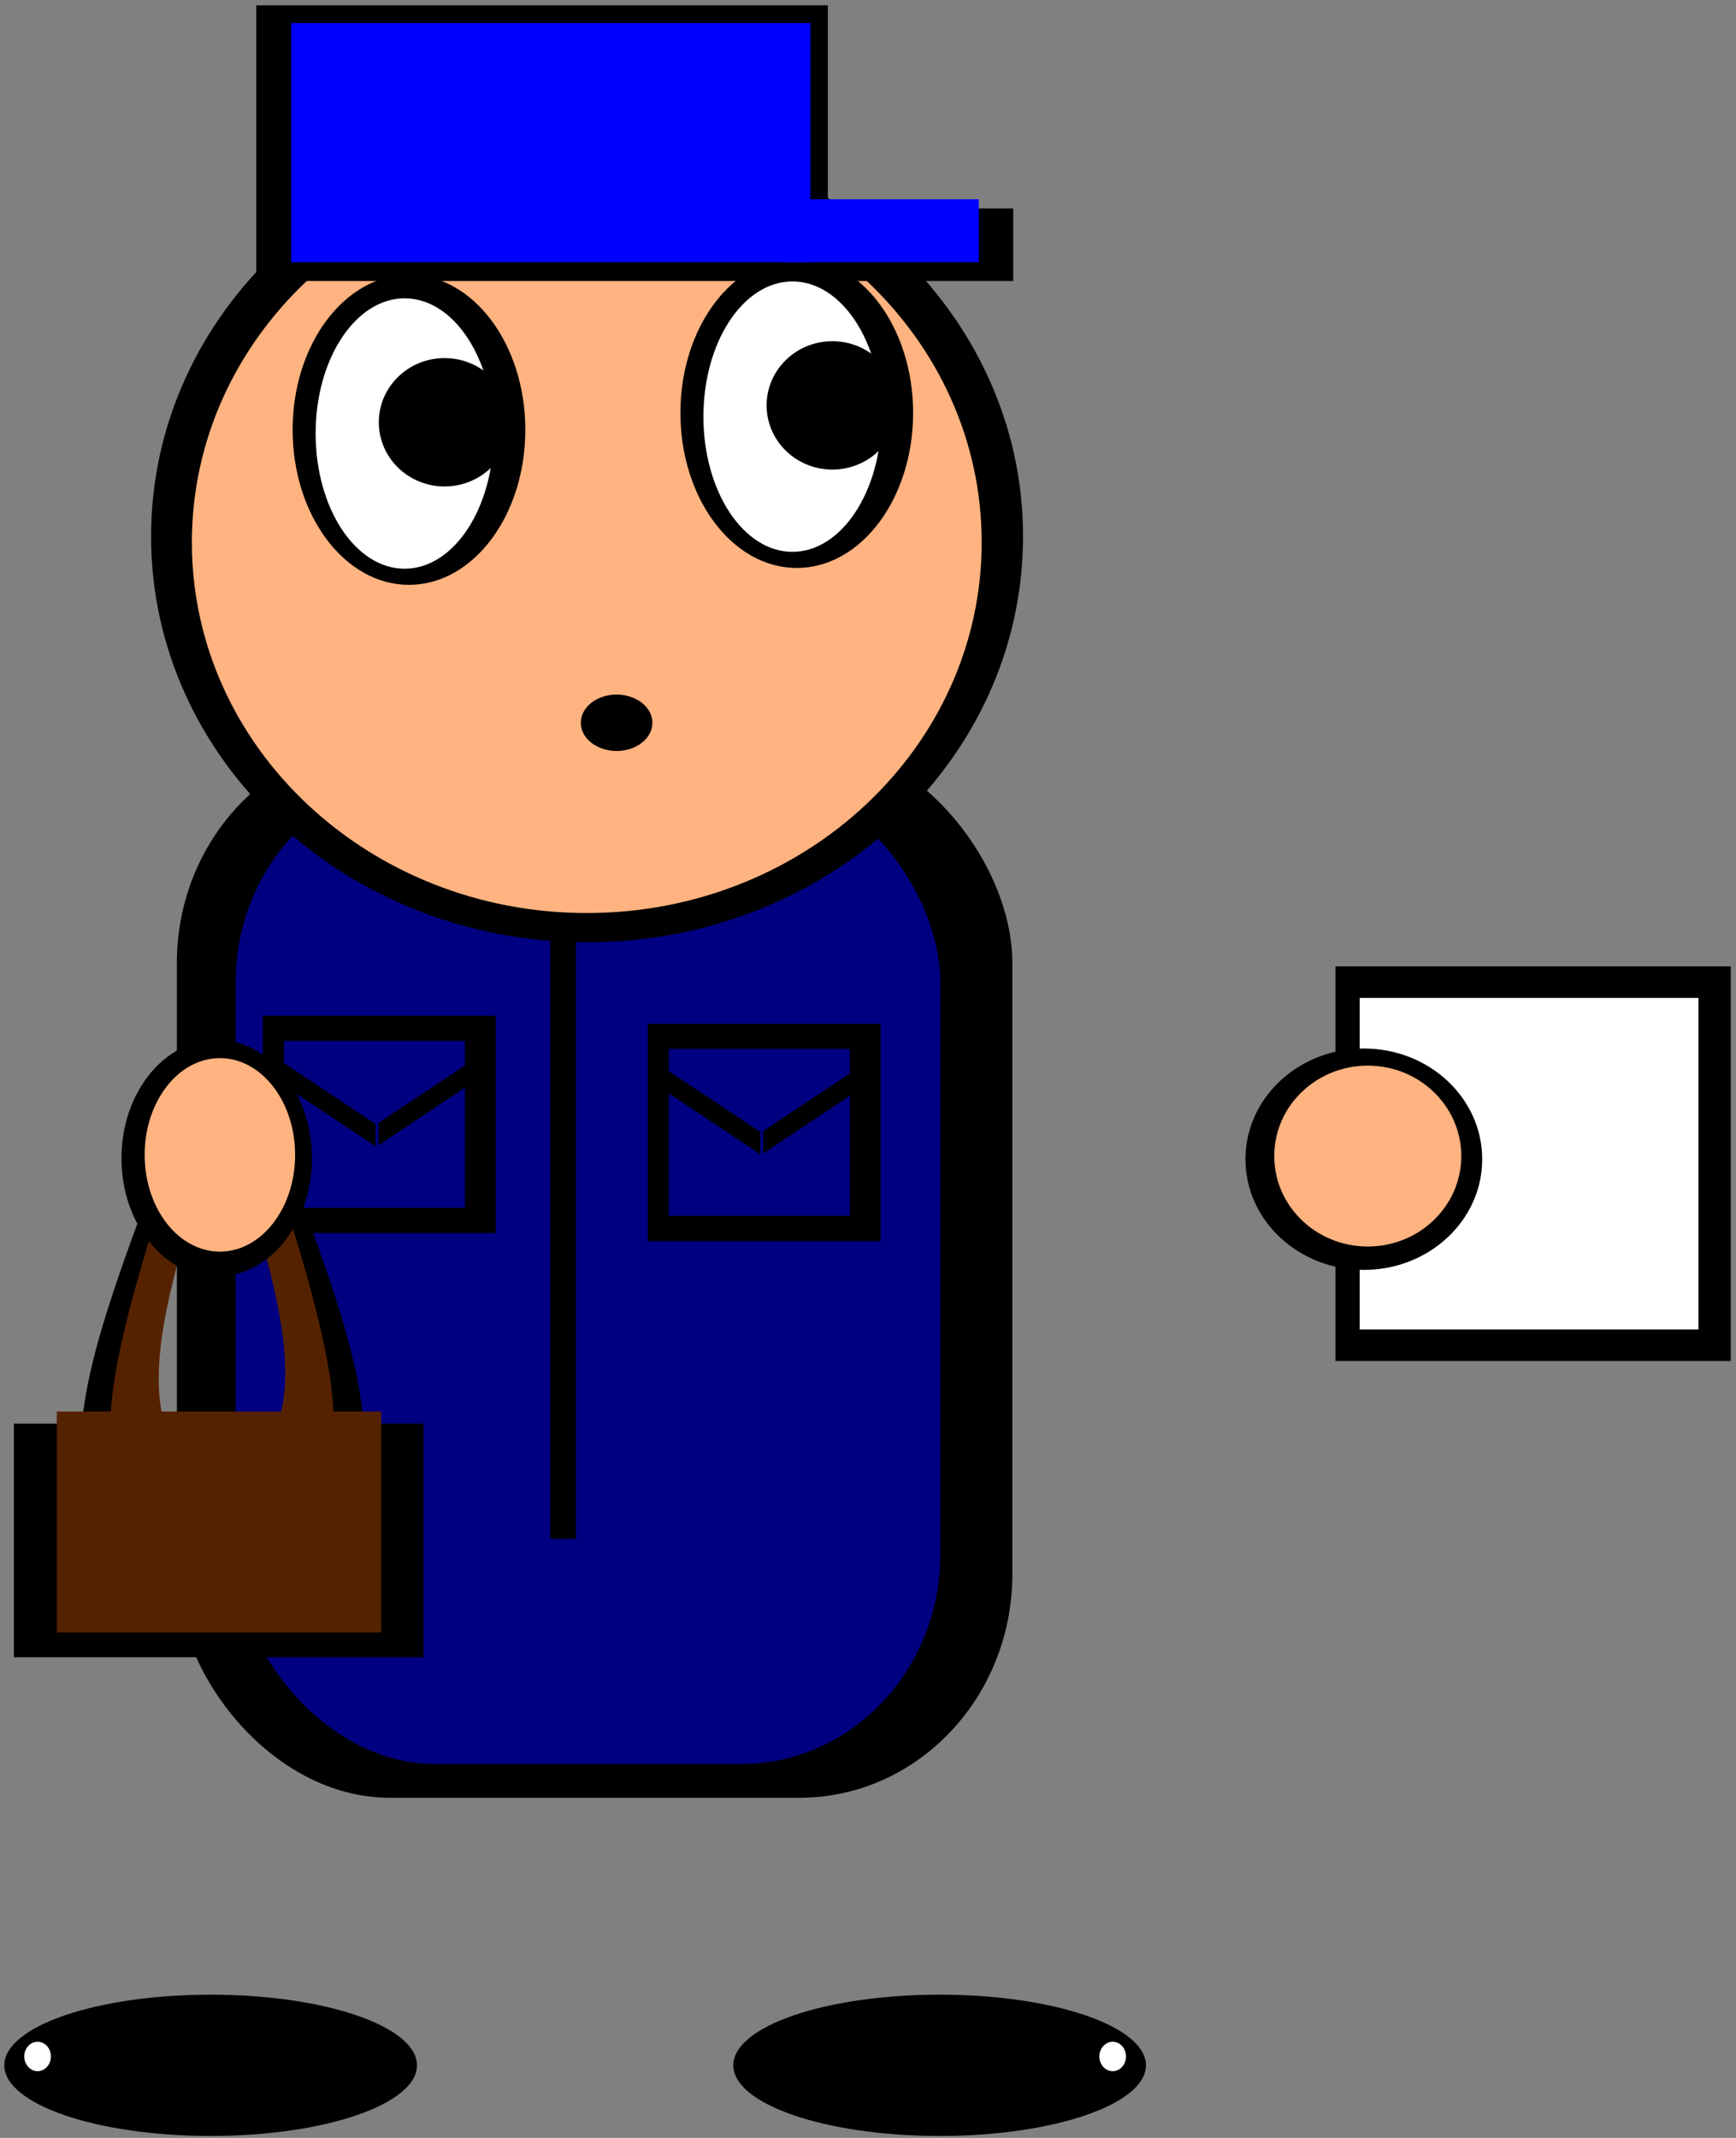 <?xml version="1.0" encoding="UTF-8" standalone="no"?>
<!-- Created with Inkscape (http://www.inkscape.org/) -->
<svg
    xmlns:inkscape="http://www.inkscape.org/namespaces/inkscape"
    xmlns:rdf="http://www.w3.org/1999/02/22-rdf-syntax-ns#"
    xmlns="http://www.w3.org/2000/svg"
    xmlns:cc="http://creativecommons.org/ns#"
    xmlns:dc="http://purl.org/dc/elements/1.1/"
    xmlns:sodipodi="http://sodipodi.sourceforge.net/DTD/sodipodi-0.dtd"
    xmlns:svg="http://www.w3.org/2000/svg"
    xmlns:ns1="http://sozi.baierouge.fr"
    xmlns:xlink="http://www.w3.org/1999/xlink"
    id="svg2"
    sodipodi:docname="postman.svg"
    viewBox="0 0 309.28 380.77"
    version="1.1"
    inkscape:version="0.47 r22583"
  >
  <rect x="0" y="0" width="309.28" height="380.77" fill="#808080" stroke="none"/>
  <sodipodi:namedview
      id="base"
      bordercolor="#666666"
      inkscape:pageshadow="2"
      inkscape:guide-bbox="true"
      pagecolor="#ffffff"
      inkscape:window-height="688"
      inkscape:window-maximized="1"
      inkscape:zoom="0.35"
      inkscape:window-x="0"
      showgrid="false"
      borderopacity="1.0"
      inkscape:current-layer="layer1"
      inkscape:cx="376.75495"
      inkscape:cy="-33.574709"
      showguides="true"
      inkscape:window-y="27"
      inkscape:window-width="1022"
      inkscape:pageopacity="0.0"
      inkscape:document-units="px"
  />
  <g
      id="layer1"
      inkscape:label="Layer 1"
      inkscape:groupmode="layer"
      transform="translate(1.755 -159.14)"
    >
    <g
        id="g3381"
        transform="translate(385.71 57.143)"
      >
      <g
          id="g3341"
          transform="matrix(.829 0 0 .87 192.18 -39.528)"
        >
        <rect
            id="rect3083-5"
            style="stroke-opacity:0;color:#000000;fill:#000000"
            ry="45.78"
            height="216.69"
            width="179.55"
            y="314.02"
            x="-661.2"
        />
        <rect
            id="rect3083"
            style="stroke-opacity:0;color:#000000;fill:#000080"
            ry="42.857"
            height="202.86"
            width="151.43"
            y="320.93"
            x="-648.57"
        />
      </g
      >
      <g
          id="g3288"
          transform="translate(-231.43 -117.14)"
        >
        <rect
            id="rect3085"
            style="stroke-opacity:0;color:#000000;fill:#000000"
            ry="0"
            height="147.44"
            width="4.585"
            y="345.78"
            x="-58.007"
        />
        <g
            id="g3199"
            transform="matrix(.744 0 0 .703 -288.52 -67.557)"
          >
          <g
              id="g2840"
              transform="matrix(.871 0 0 .913 27.414 38.3)"
            >
            <path
                id="path2816"
                sodipodi:rx="108.57143"
                sodipodi:ry="102.85714"
                style="stroke-opacity:0;color:#000000;fill:#000000"
                sodipodi:type="arc"
                d="m311.43 458.08c0 56.806-48.609 102.86-108.57 102.86-59.962 0-108.57-46.051-108.57-102.86 0-56.806 48.609-102.86 108.57-102.86 59.962 0 108.57 46.051 108.57 102.86z"
                transform="matrix(1.104 0 0 1.095 110.41 51.977)"
                sodipodi:cy="458.07648"
                sodipodi:cx="202.85715"
            />
            <path
                id="path2816-9"
                sodipodi:rx="108.57143"
                sodipodi:ry="102.85714"
                style="stroke-opacity:0;color:#000000;fill:#ffb380"
                sodipodi:type="arc"
                d="m311.43 458.08c0 56.806-48.609 102.86-108.57 102.86-59.962 0-108.57-46.051-108.57-102.86 0-56.806 48.609-102.86 108.57-102.86 59.962 0 108.57 46.051 108.57 102.86z"
                transform="translate(131.43 97.143)"
                sodipodi:cy="458.07648"
                sodipodi:cx="202.85715"
            />
          </g
          >
          <g
              id="g2918"
              transform="matrix(.591 0 0 .611 746.27 157.39)"
            >
            <path
                id="path2872"
                sodipodi:rx="47.142857"
                sodipodi:ry="64.285713"
                style="stroke-opacity:0;color:#000000;fill:#000000"
                sodipodi:type="arc"
                d="m-748.57 588.08c0 35.504-21.107 64.286-47.143 64.286s-47.143-28.782-47.143-64.286 21.107-64.286 47.143-64.286 47.143 28.782 47.143 64.286z"
                sodipodi:cy="588.07648"
                sodipodi:cx="-795.71429"
            />
            <path
                id="path2872-8"
                sodipodi:rx="47.142857"
                sodipodi:ry="64.285713"
                style="stroke-opacity:0;color:#000000;fill:#ffffff"
                sodipodi:type="arc"
                d="m-748.57 588.08c0 35.504-21.107 64.286-47.143 64.286s-47.143-28.782-47.143-64.286 21.107-64.286 47.143-64.286 47.143 28.782 47.143 64.286z"
                transform="matrix(.765 0 0 .872 -188.75 76.816)"
                sodipodi:cy="588.07648"
                sodipodi:cx="-795.71429"
            />
            <path
                id="path2872-8-1"
                sodipodi:rx="47.142857"
                sodipodi:ry="64.285713"
                style="stroke-opacity:0;color:#000000;fill:#000000"
                sodipodi:type="arc"
                d="m-748.57 588.08c0 35.504-21.107 64.286-47.143 64.286s-47.143-28.782-47.143-64.286 21.107-64.286 47.143-64.286 47.143 28.782 47.143 64.286z"
                transform="matrix(.565 0 0 .414 -331.72 341.49)"
                sodipodi:cy="588.07648"
                sodipodi:cx="-795.71429"
            />
          </g
          >
          <g
              id="g2918-7"
              transform="matrix(.591 0 0 .611 839.13 153.11)"
            >
            <path
                id="path2872-2"
                sodipodi:rx="47.142857"
                sodipodi:ry="64.285713"
                style="stroke-opacity:0;color:#000000;fill:#000000"
                sodipodi:type="arc"
                d="m-748.57 588.08c0 35.504-21.107 64.286-47.143 64.286s-47.143-28.782-47.143-64.286 21.107-64.286 47.143-64.286 47.143 28.782 47.143 64.286z"
                sodipodi:cy="588.07648"
                sodipodi:cx="-795.71429"
            />
            <path
                id="path2872-8-7"
                sodipodi:rx="47.142857"
                sodipodi:ry="64.285713"
                style="stroke-opacity:0;color:#000000;fill:#ffffff"
                sodipodi:type="arc"
                d="m-748.57 588.08c0 35.504-21.107 64.286-47.143 64.286s-47.143-28.782-47.143-64.286 21.107-64.286 47.143-64.286 47.143 28.782 47.143 64.286z"
                transform="matrix(.765 0 0 .872 -188.75 76.816)"
                sodipodi:cy="588.07648"
                sodipodi:cx="-795.71429"
            />
            <path
                id="path2872-8-1-2"
                sodipodi:rx="47.142857"
                sodipodi:ry="64.285713"
                style="stroke-opacity:0;color:#000000;fill:#000000"
                sodipodi:type="arc"
                d="m-748.57 588.08c0 35.504-21.107 64.286-47.143 64.286s-47.143-28.782-47.143-64.286 21.107-64.286 47.143-64.286 47.143 28.782 47.143 64.286z"
                transform="matrix(.565 0 0 .414 -331.72 341.49)"
                sodipodi:cy="588.07648"
                sodipodi:cx="-795.71429"
            />
          </g
          >
          <path
              id="path2956"
              sodipodi:rx="8.5714283"
              sodipodi:ry="7.1428571"
              style="stroke-opacity:0;color:#000000;fill:#000000"
              sodipodi:type="arc"
              d="m334.29 590.93c0 3.945-3.838 7.143-8.571 7.143-4.734 0-8.571-3.198-8.571-7.143s3.838-7.143 8.571-7.143c4.734 0 8.571 3.198 8.571 7.143z"
              sodipodi:cy="590.93359"
              sodipodi:cx="325.71429"
          />
          <g
              id="g3016"
              transform="matrix(.588 0 0 .558 615.73 178.78)"
            >
            <g
                id="g2984-6"
                style="fill:#000000"
                transform="matrix(1.101 0 0 1.153 55.231 -69.187)"
              >
              <rect
                  id="rect2958-1"
                  style="stroke-opacity:0;color:#000000;fill:#000000"
                  height="108.57"
                  width="211.43"
                  y="418.08"
                  x="-631.43"
              />
              <rect
                  id="rect2960-0"
                  style="stroke-opacity:0;color:#000000;fill:#000000"
                  height="28.571"
                  width="80"
                  y="498.08"
                  x="-431.43"
              />
            </g
            >
            <g
                id="g2984"
                transform="translate(5.714 2.857)"
              >
              <rect
                  id="rect2958"
                  style="stroke-opacity:0;color:#000000;fill:#0000ff"
                  height="108.57"
                  width="211.43"
                  y="418.08"
                  x="-631.43"
              />
              <rect
                  id="rect2960"
                  style="stroke-opacity:0;color:#000000;fill:#0000ff"
                  height="28.571"
                  width="80"
                  y="498.08"
                  x="-431.43"
              />
            </g
            >
          </g
          >
        </g
        >
        <g
            id="g3117"
            transform="matrix(.297 0 0 .289 166.1 333.25)"
          >
          <rect
              id="rect3091"
              style="stroke-opacity:0;color:#000000;fill:#000000"
              height="133.98"
              width="139.7"
              y="231.09"
              x="-926.99"
          />
          <rect
              id="rect3089"
              style="stroke-opacity:0;color:#000000;fill:#000080"
              height="102.86"
              width="108.57"
              y="246.65"
              x="-914.29"
          />
          <rect
              id="rect3093"
              style="stroke-opacity:0;color:#000000;fill:#000000"
              transform="matrix(.826 .564 0 1 0 0)"
              height="13.744"
              width="70.469"
              y="884.62"
              x="-1110.9"
          />
          <rect
              id="rect3093-0"
              style="stroke-opacity:0;color:#000000;fill:#000000"
              transform="matrix(-.826 .564 0 1 0 0)"
              height="13.744"
              width="70.469"
              y="-288.42"
              x="967.83"
          />
        </g
        >
        <g
            id="g3254"
            transform="matrix(.606 0 0 .691 231.85 -93.292)"
          >
          <g
              id="g3157-7"
              style="fill:#000000"
              transform="matrix(.783 0 0 .662 -329.69 245.2)"
            >
            <g
                id="g3049-6"
                style="fill:#000000"
                transform="matrix(1 0 0 -1 51.429 1682.4)"
              >
              <path
                  id="rect3024-7"
                  sodipodi:nodetypes="ccccc"
                  style="stroke-opacity:0;color:#000000;fill:#000000"
                  d="m-374.29 780.93h14.286c-68.288 23.951-16.222 108.08 0 174.29h-14.286c-27.975-84.205-80.653-191.47 0-174.29z"
              />
              <path
                  id="rect3024-6-3"
                  sodipodi:nodetypes="ccccc"
                  style="stroke-opacity:0;color:#000000;fill:#000000"
                  d="m-354.31 783.28h-14.286c68.288 23.951 16.222 108.08 0 174.29h14.286c27.975-84.205 80.653-191.47 0-174.29z"
              />
            </g
            >
            <rect
                id="rect3053-6"
                style="stroke-opacity:0;color:#000000;fill:#000000"
                height="90.935"
                width="153.79"
                y="866.89"
                x="-391.18"
            />
          </g
          >
          <g
              id="g3157"
              transform="matrix(.62 0 0 .626 -380.84 273.3)"
            >
            <g
                id="g3049"
                transform="matrix(1 0 0 -1 51.429 1682.4)"
              >
              <path
                  id="rect3024"
                  sodipodi:nodetypes="ccccc"
                  style="stroke-opacity:0;color:#000000;fill:#552200"
                  d="m-374.29 780.93h14.286c-68.288 23.951-16.222 108.08 0 174.29h-14.286c-27.975-84.205-80.653-191.47 0-174.29z"
              />
              <path
                  id="rect3024-6"
                  sodipodi:nodetypes="ccccc"
                  style="stroke-opacity:0;color:#000000;fill:#552200"
                  d="m-354.31 783.28h-14.286c68.288 23.951 16.222 108.08 0 174.29h14.286c27.975-84.205 80.653-191.47 0-174.29z"
              />
            </g
            >
            <rect
                id="rect3053"
                style="stroke-opacity:0;color:#000000;fill:#552200"
                height="90.935"
                width="153.79"
                y="866.89"
                x="-391.18"
            />
          </g
          >
        </g
        >
        <g
            id="g3079"
            transform="matrix(.321 0 0 .399 105.44 116.11)"
          >
          <path
              id="path3055-9"
              sodipodi:rx="52.857143"
              sodipodi:ry="52.857143"
              style="stroke-opacity:0;color:#000000;fill:#000000"
              sodipodi:type="arc"
              d="m-671.43 730.93c0 29.192-23.665 52.857-52.857 52.857s-52.857-23.665-52.857-52.857 23.665-52.857 52.857-52.857 52.857 23.665 52.857 52.857z"
              transform="translate(30 44.286)"
              sodipodi:cy="730.93359"
              sodipodi:cx="-724.28571"
          />
          <path
              id="path3055"
              sodipodi:rx="52.857143"
              sodipodi:ry="52.857143"
              style="stroke-opacity:0;color:#000000;fill:#ffb380"
              sodipodi:type="arc"
              d="m-671.43 730.93c0 29.192-23.665 52.857-52.857 52.857s-52.857-23.665-52.857-52.857 23.665-52.857 52.857-52.857 52.857 23.665 52.857 52.857z"
              transform="matrix(.79 0 0 .817 -120.34 176.55)"
              sodipodi:cy="730.93359"
              sodipodi:cx="-724.28571"
          />
        </g
        >
        <g
            id="g3117-9"
            transform="matrix(.297 0 0 .289 234.67 334.68)"
          >
          <rect
              id="rect3091-1"
              style="stroke-opacity:0;color:#000000;fill:#000000"
              height="133.98"
              width="139.7"
              y="231.09"
              x="-926.99"
          />
          <rect
              id="rect3089-7"
              style="stroke-opacity:0;color:#000000;fill:#000080"
              height="102.86"
              width="108.57"
              y="246.65"
              x="-914.29"
          />
          <rect
              id="rect3093-7"
              style="stroke-opacity:0;color:#000000;fill:#000000"
              transform="matrix(.826 .564 0 1 0 0)"
              height="13.744"
              width="70.469"
              y="884.62"
              x="-1110.9"
          />
          <rect
              id="rect3093-0-1"
              style="stroke-opacity:0;color:#000000;fill:#000000"
              transform="matrix(-.826 .564 0 1 0 0)"
              height="13.744"
              width="70.469"
              y="-288.42"
              x="967.83"
          />
        </g
        >
        <g
            id="g3195"
            transform="matrix(.503 0 0 .492 242.85 63.256)"
          >
          <rect
              id="rect3191"
              style="stroke-opacity:0;color:#000000;fill:#000000"
              height="142.86"
              width="140"
              y="666.65"
              x="-320"
          />
          <rect
              id="rect3193"
              style="stroke-opacity:0;color:#000000;fill:#ffffff"
              height="120"
              width="120"
              y="678.08"
              x="-311.43"
          />
        </g
        >
        <g
            id="g3079-1"
            transform="matrix(.399 0 0 .373 363.96 136.44)"
          >
          <path
              id="path3055-9-5"
              sodipodi:rx="52.857143"
              sodipodi:ry="52.857143"
              style="stroke-opacity:0;color:#000000;fill:#000000"
              sodipodi:type="arc"
              d="m-671.43 730.93c0 29.192-23.665 52.857-52.857 52.857s-52.857-23.665-52.857-52.857 23.665-52.857 52.857-52.857 52.857 23.665 52.857 52.857z"
              transform="translate(30 44.286)"
              sodipodi:cy="730.93359"
              sodipodi:cx="-724.28571"
          />
          <path
              id="path3055-97"
              sodipodi:rx="52.857143"
              sodipodi:ry="52.857143"
              style="stroke-opacity:0;color:#000000;fill:#ffb380"
              sodipodi:type="arc"
              d="m-671.43 730.93c0 29.192-23.665 52.857-52.857 52.857s-52.857-23.665-52.857-52.857 23.665-52.857 52.857-52.857 52.857 23.665 52.857 52.857z"
              transform="matrix(.79 0 0 .817 -120.34 176.55)"
              sodipodi:cy="730.93359"
              sodipodi:cx="-724.28571"
          />
        </g
        >
      </g
      >
      <g
          id="g3349"
          transform="matrix(.415 0 0 .367 -119.91 177.99)"
        >
        <path
            id="path3345"
            sodipodi:rx="88.571426"
            sodipodi:ry="34.285713"
            style="stroke-opacity:0;color:#000000;fill:#000000"
            sodipodi:type="arc"
            d="m-465.71 795.22c0 18.935-39.655 34.286-88.571 34.286-48.917 0-88.571-15.35-88.571-34.286 0-18.935 39.655-34.286 88.571-34.286 48.917 0 88.571 15.35 88.571 34.286z"
            sodipodi:cy="795.2193"
            sodipodi:cx="-554.28571"
        />
        <path
            id="path3347"
            sodipodi:rx="5.7142859"
            sodipodi:ry="7.1428571"
            style="stroke-opacity:0;color:#000000;fill:#ffffff"
            sodipodi:type="arc"
            d="m-622.86 790.93c0 3.945-2.558 7.143-5.714 7.143s-5.714-3.198-5.714-7.143 2.558-7.143 5.714-7.143 5.714 3.198 5.714 7.143z"
            sodipodi:cy="790.93359"
            sodipodi:cx="-628.57141"
        />
      </g
      >
      <g
          id="g3349-6"
          transform="matrix(-.415 0 0 .367 -450.09 177.99)"
        >
        <path
            id="path3345-3"
            sodipodi:rx="88.571426"
            sodipodi:ry="34.285713"
            style="stroke-opacity:0;color:#000000;fill:#000000"
            sodipodi:type="arc"
            d="m-465.71 795.22c0 18.935-39.655 34.286-88.571 34.286-48.917 0-88.571-15.35-88.571-34.286 0-18.935 39.655-34.286 88.571-34.286 48.917 0 88.571 15.35 88.571 34.286z"
            sodipodi:cy="795.2193"
            sodipodi:cx="-554.28571"
        />
        <path
            id="path3347-9"
            sodipodi:rx="5.7142859"
            sodipodi:ry="7.1428571"
            style="stroke-opacity:0;color:#000000;fill:#ffffff"
            sodipodi:type="arc"
            d="m-622.86 790.93c0 3.945-2.558 7.143-5.714 7.143s-5.714-3.198-5.714-7.143 2.558-7.143 5.714-7.143 5.714 3.198 5.714 7.143z"
            sodipodi:cy="790.93359"
            sodipodi:cx="-628.57141"
        />
      </g
      >
    </g
    >
  </g
  >
</svg
>
